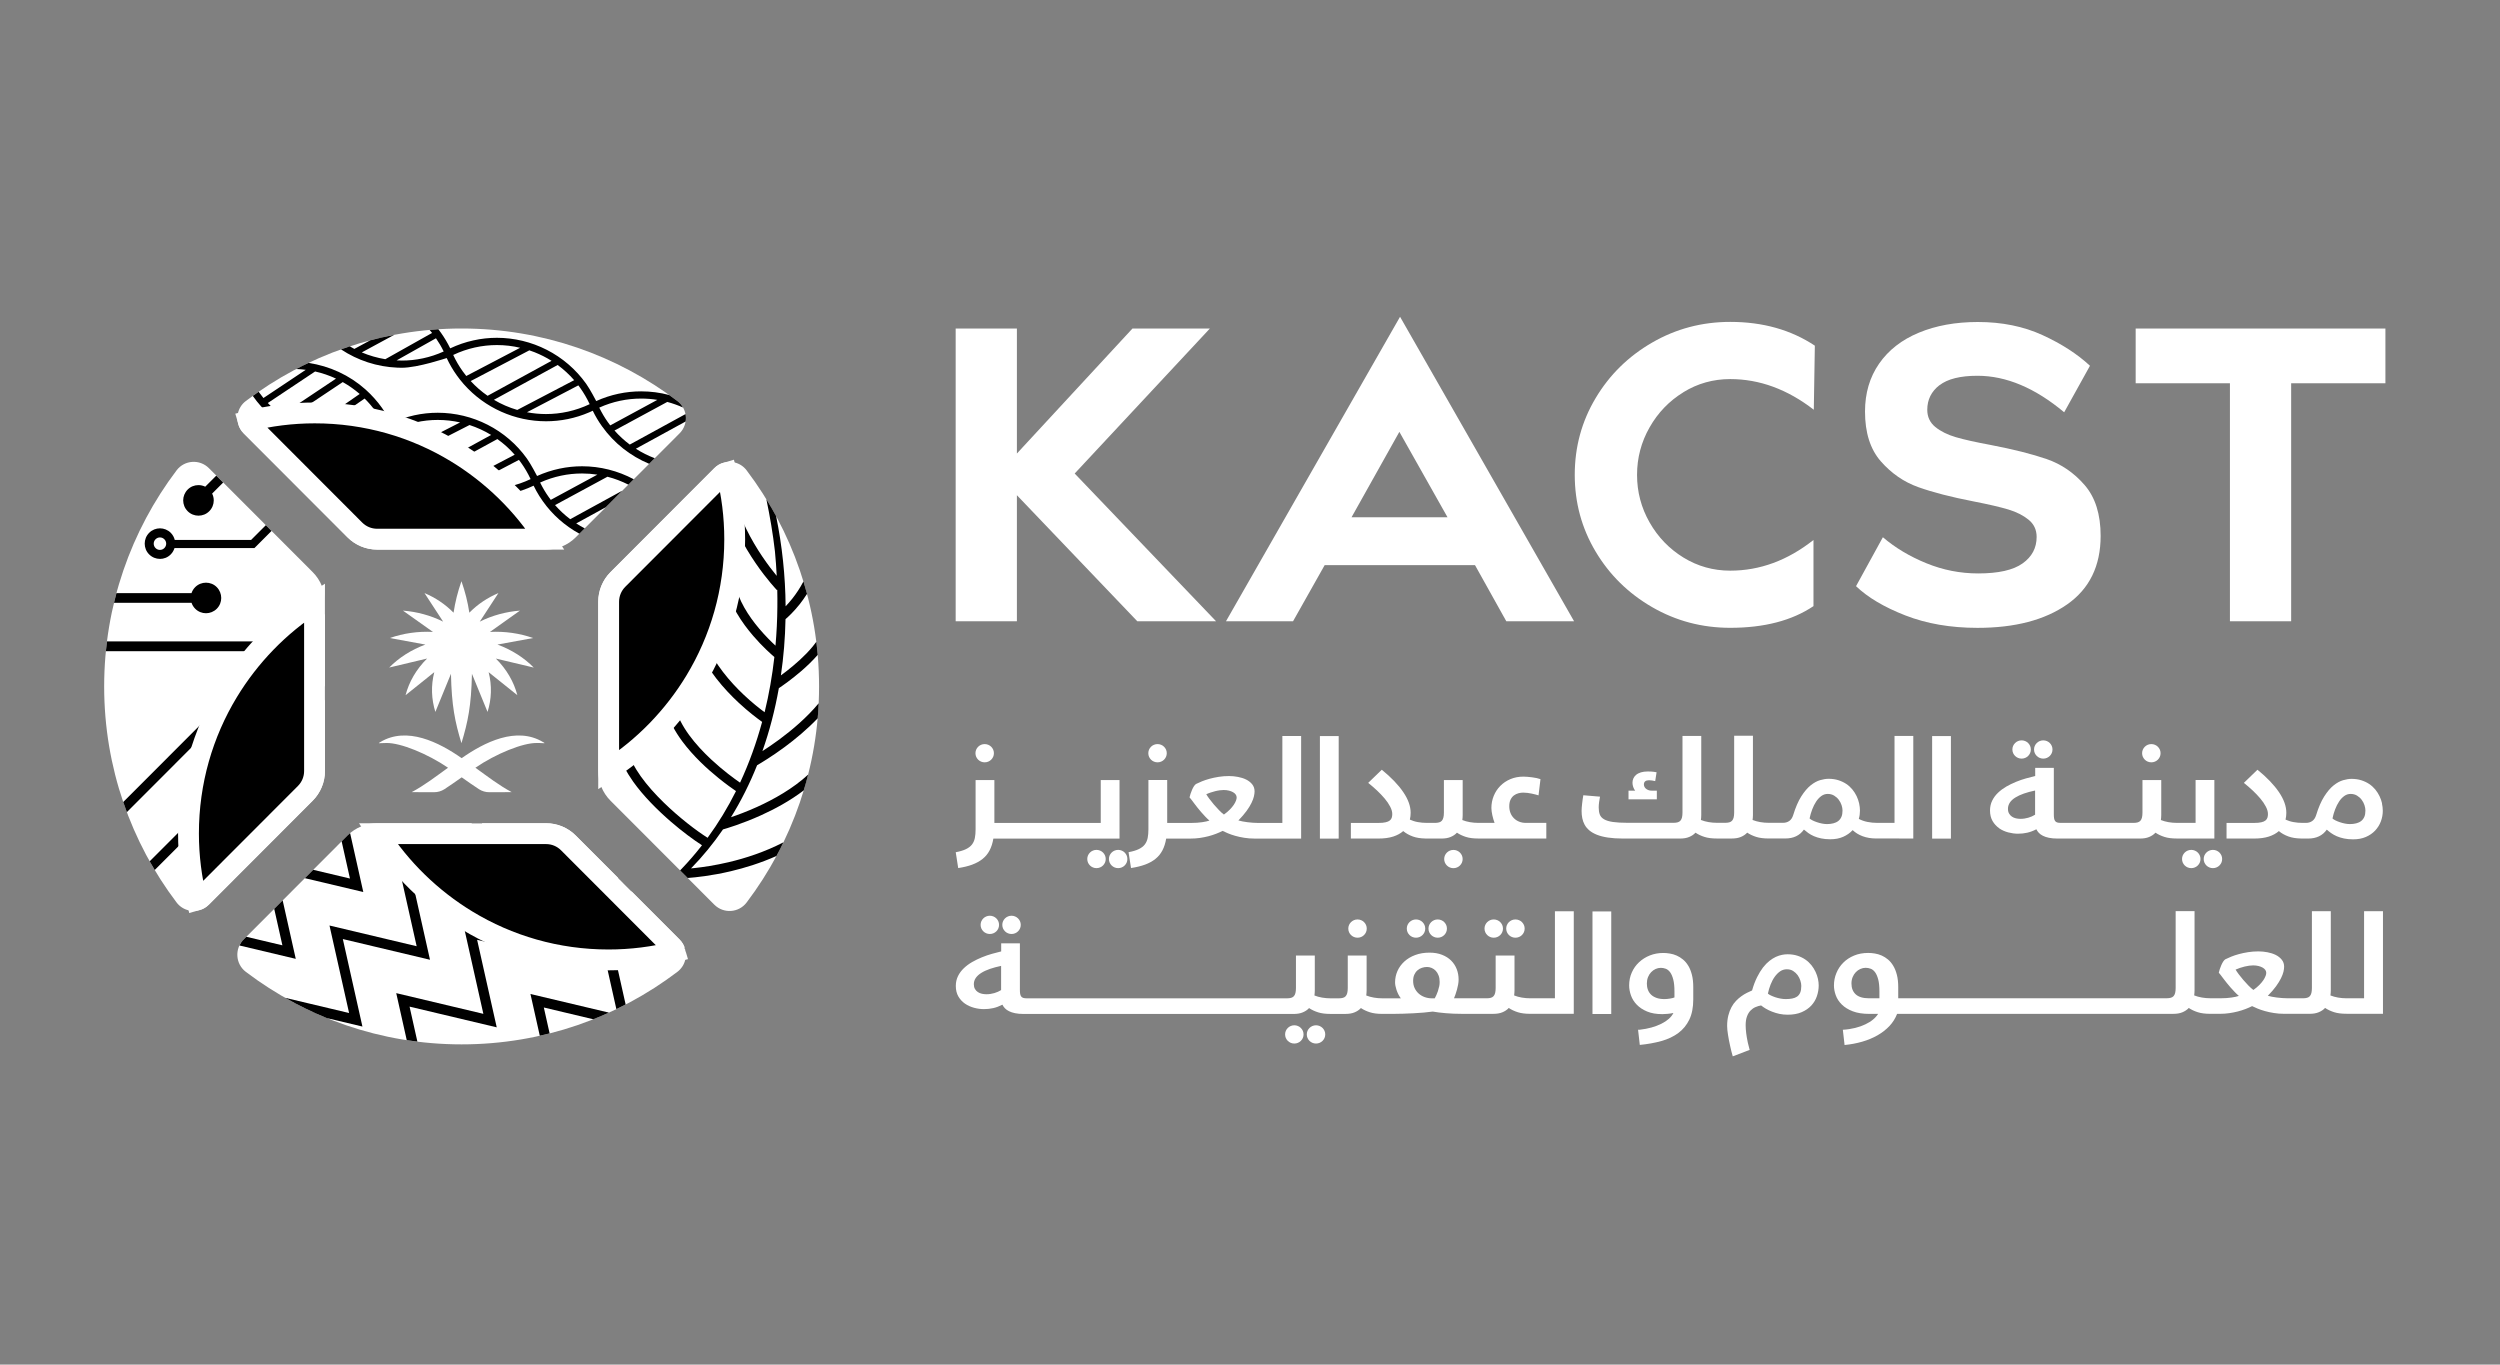 <?xml version="1.0"?>
<svg xmlns="http://www.w3.org/2000/svg" width="240" height="131" viewBox="0 0 240 131" fill="none">
  <rect x="0" y="0" width="240" height="131" fill="#808080" stroke="none"/>
  <g clip-path="url(#clip0_1_123)">
    <path d="M97.622 43.539L108.719 31.536H116.15L103.17 45.458L116.745 59.643H109.183L97.622 47.54V59.643H91.744V31.536H97.622V43.539Z" fill="white"/>
    <path d="M124.134 59.643H117.693L134.405 30.41L151.113 59.643H144.606L141.6 54.253H127.168L124.131 59.643H124.134ZM129.749 49.656H138.961L134.339 41.457L129.749 49.656Z" fill="white"/>
    <path d="M161.612 37.653C160.246 38.492 159.163 39.614 158.361 41.027C157.558 42.437 157.157 43.958 157.157 45.59C157.157 47.221 157.558 48.742 158.361 50.152C159.163 51.562 160.249 52.687 161.612 53.526C162.979 54.364 164.473 54.783 166.103 54.783C168.943 54.783 171.606 53.803 174.094 51.839V58.188C172.025 59.578 169.361 60.27 166.103 60.27C163.394 60.27 160.896 59.609 158.606 58.285C156.316 56.962 154.507 55.182 153.175 52.944C151.843 50.706 151.176 48.253 151.176 45.586C151.176 42.919 151.84 40.466 153.175 38.228C154.507 35.99 156.316 34.21 158.606 32.887C160.896 31.563 163.394 30.902 166.103 30.902C169.23 30.902 171.935 31.664 174.225 33.185L174.125 39.337C171.593 37.376 168.919 36.392 166.099 36.392C164.47 36.392 162.972 36.812 161.609 37.65L161.612 37.653Z" fill="white"/>
    <path d="M186.191 36.974C185.409 37.581 185.018 38.367 185.018 39.34C185.018 40.023 185.278 40.574 185.793 40.993C186.312 41.412 186.966 41.737 187.758 41.969C188.55 42.202 189.664 42.448 191.093 42.714C193.272 43.133 195.068 43.584 196.476 44.069C197.884 44.554 199.101 45.385 200.125 46.566C201.149 47.748 201.661 49.372 201.661 51.444C201.661 54.333 200.589 56.526 198.441 58.026C196.292 59.526 193.428 60.274 189.837 60.274C187.26 60.274 184.956 59.875 182.918 59.082C180.881 58.289 179.303 57.35 178.179 56.273L180.756 51.575C181.946 52.59 183.337 53.422 184.935 54.073C186.53 54.724 188.187 55.05 189.906 55.05C191.844 55.05 193.265 54.731 194.165 54.09C195.068 53.45 195.517 52.601 195.517 51.544C195.517 50.862 195.258 50.311 194.742 49.892C194.224 49.473 193.58 49.147 192.812 48.915C192.041 48.683 190.93 48.423 189.477 48.139C187.319 47.72 185.548 47.263 184.16 46.767C182.773 46.272 181.573 45.444 180.559 44.287C179.546 43.13 179.041 41.536 179.041 39.51C179.041 37.747 179.49 36.216 180.393 34.913C181.296 33.611 182.566 32.62 184.209 31.938C185.852 31.255 187.737 30.912 189.872 30.912C192.183 30.912 194.251 31.331 196.081 32.17C197.908 33.008 199.426 33.988 200.637 35.114L198.16 39.579C195.365 37.241 192.591 36.074 189.837 36.074C188.187 36.074 186.969 36.379 186.188 36.985L186.191 36.974Z" fill="white"/>
    <path d="M219.951 59.643H214.073V36.791H205.024V31.536H229V36.791H219.951V59.643Z" fill="white"/>
    <path d="M93.336 83.002C93.723 82.86 94.055 82.676 94.332 82.454C94.609 82.229 94.834 81.959 95 81.64C95.169 81.322 95.29 80.941 95.363 80.504H107.474V74.885H105.672V79.004H95.46V74.885H93.657V79.614C93.657 79.933 93.633 80.213 93.585 80.452C93.536 80.691 93.443 80.899 93.308 81.076C93.173 81.252 92.979 81.398 92.73 81.519C92.481 81.64 92.156 81.737 91.751 81.814L91.987 83.334C92.499 83.258 92.948 83.147 93.336 83.005V83.002Z" fill="white"/>
    <path d="M93.903 72.928C93.983 73.008 94.076 73.07 94.183 73.115C94.29 73.16 94.404 73.184 94.529 73.184C94.654 73.184 94.771 73.16 94.875 73.115C94.982 73.07 95.076 73.008 95.155 72.928C95.235 72.848 95.3 72.755 95.346 72.651C95.391 72.547 95.415 72.433 95.415 72.308C95.415 72.183 95.391 72.069 95.346 71.965C95.3 71.861 95.235 71.768 95.155 71.688C95.076 71.608 94.982 71.546 94.875 71.501C94.768 71.456 94.654 71.432 94.529 71.432C94.404 71.432 94.29 71.456 94.183 71.501C94.076 71.546 93.983 71.608 93.903 71.688C93.823 71.768 93.758 71.861 93.713 71.965C93.668 72.069 93.644 72.183 93.644 72.308C93.644 72.433 93.668 72.547 93.713 72.651C93.758 72.755 93.823 72.848 93.903 72.928Z" fill="white"/>
    <path d="M105.609 81.658C105.502 81.613 105.388 81.588 105.263 81.588C105.139 81.588 105.021 81.613 104.917 81.658C104.81 81.703 104.717 81.765 104.637 81.845C104.558 81.924 104.492 82.018 104.447 82.122C104.402 82.226 104.378 82.34 104.378 82.465C104.378 82.59 104.402 82.704 104.447 82.808C104.492 82.912 104.558 83.005 104.637 83.085C104.717 83.165 104.81 83.227 104.917 83.272C105.025 83.317 105.139 83.341 105.263 83.341C105.388 83.341 105.502 83.317 105.609 83.272C105.717 83.227 105.81 83.165 105.89 83.085C105.969 83.005 106.035 82.912 106.08 82.808C106.125 82.704 106.149 82.59 106.149 82.465C106.149 82.34 106.125 82.226 106.08 82.122C106.035 82.018 105.969 81.924 105.89 81.845C105.81 81.765 105.717 81.703 105.609 81.658Z" fill="white"/>
    <path d="M106.997 81.658C106.889 81.703 106.796 81.765 106.716 81.845C106.637 81.924 106.571 82.018 106.526 82.122C106.481 82.226 106.457 82.34 106.457 82.465C106.457 82.59 106.481 82.704 106.526 82.808C106.571 82.912 106.637 83.005 106.716 83.085C106.796 83.165 106.889 83.227 106.997 83.272C107.104 83.317 107.218 83.341 107.342 83.341C107.467 83.341 107.581 83.317 107.688 83.272C107.796 83.227 107.889 83.165 107.969 83.085C108.048 83.005 108.114 82.912 108.159 82.808C108.204 82.704 108.228 82.59 108.228 82.465C108.228 82.34 108.204 82.226 108.159 82.122C108.114 82.018 108.048 81.924 107.969 81.845C107.889 81.765 107.796 81.703 107.688 81.658C107.581 81.613 107.467 81.588 107.342 81.588C107.218 81.588 107.1 81.613 106.997 81.658Z" fill="white"/>
    <path d="M109.927 83.002C110.314 82.86 110.646 82.676 110.923 82.454C111.2 82.229 111.424 81.959 111.591 81.64C111.76 81.322 111.881 80.941 111.954 80.504H114.299C114.604 80.504 114.901 80.483 115.188 80.442C115.475 80.4 115.749 80.345 116.008 80.279C116.268 80.21 116.51 80.133 116.741 80.043C116.97 79.953 117.181 79.863 117.368 79.766C117.506 79.835 117.679 79.912 117.883 79.998C118.087 80.085 118.322 80.165 118.589 80.241C118.852 80.317 119.139 80.379 119.454 80.428C119.765 80.48 120.094 80.504 120.443 80.504H124.909V70.659H123.107V79.004H120.81C120.633 79.004 120.453 78.997 120.273 78.983C120.09 78.969 119.914 78.952 119.748 78.931C119.578 78.911 119.419 78.886 119.274 78.855C119.128 78.824 118.997 78.793 118.886 78.762C119.204 78.436 119.464 78.135 119.668 77.854C119.872 77.573 120.028 77.314 120.142 77.082C120.256 76.846 120.336 76.635 120.377 76.451C120.419 76.267 120.439 76.105 120.439 75.97C120.439 75.71 120.363 75.485 120.215 75.298C120.066 75.111 119.872 74.958 119.637 74.84C119.402 74.722 119.139 74.639 118.848 74.584C118.558 74.528 118.274 74.501 117.99 74.501C117.644 74.501 117.312 74.525 116.994 74.577C116.676 74.626 116.385 74.691 116.112 74.764C115.842 74.84 115.596 74.92 115.378 75.01C115.161 75.1 114.977 75.183 114.825 75.259C114.756 75.301 114.687 75.374 114.621 75.474C114.555 75.575 114.493 75.692 114.438 75.821C114.382 75.949 114.334 76.077 114.289 76.209C114.244 76.34 114.213 76.451 114.195 76.548C114.233 76.59 114.289 76.659 114.368 76.759C114.448 76.86 114.548 76.995 114.673 77.165C114.752 77.269 114.846 77.39 114.953 77.528C115.06 77.667 115.178 77.809 115.306 77.954C115.434 78.1 115.565 78.246 115.7 78.388C115.835 78.533 115.973 78.661 116.105 78.775C115.942 78.834 115.711 78.886 115.406 78.931C115.102 78.976 114.766 79.001 114.389 79.001H112.051V74.882H110.248V79.61C110.248 79.929 110.224 80.21 110.176 80.449C110.127 80.688 110.034 80.895 109.899 81.072C109.764 81.249 109.57 81.394 109.321 81.516C109.072 81.637 108.747 81.734 108.342 81.81L108.577 83.331C109.089 83.255 109.539 83.144 109.927 83.002ZM116.098 76.69C115.97 76.513 115.87 76.368 115.801 76.247C115.929 76.188 116.067 76.132 116.216 76.084C116.364 76.032 116.513 75.99 116.662 75.952C116.811 75.914 116.959 75.89 117.098 75.869C117.24 75.852 117.364 75.841 117.475 75.841C117.658 75.841 117.828 75.862 117.98 75.9C118.132 75.938 118.264 75.99 118.374 76.053C118.485 76.115 118.571 76.191 118.63 76.278C118.689 76.365 118.72 76.458 118.72 76.558C118.72 76.642 118.699 76.742 118.654 76.863C118.609 76.985 118.54 77.116 118.443 77.262C118.347 77.407 118.219 77.556 118.066 77.716C117.914 77.875 117.72 78.034 117.496 78.197C117.343 78.083 117.181 77.941 117.015 77.764C116.845 77.591 116.683 77.411 116.527 77.227C116.371 77.043 116.226 76.863 116.098 76.687V76.69Z" fill="white"/>
    <path d="M110.497 72.928C110.577 73.008 110.67 73.07 110.778 73.115C110.885 73.16 110.999 73.184 111.123 73.184C111.248 73.184 111.366 73.16 111.469 73.115C111.577 73.07 111.67 73.008 111.75 72.928C111.829 72.848 111.895 72.755 111.94 72.651C111.985 72.547 112.009 72.433 112.009 72.308C112.009 72.183 111.985 72.069 111.94 71.965C111.895 71.861 111.829 71.768 111.75 71.688C111.67 71.608 111.577 71.546 111.469 71.501C111.362 71.456 111.248 71.432 111.123 71.432C110.999 71.432 110.885 71.456 110.778 71.501C110.67 71.546 110.577 71.608 110.497 71.688C110.418 71.768 110.352 71.861 110.307 71.965C110.262 72.069 110.238 72.183 110.238 72.308C110.238 72.433 110.262 72.547 110.307 72.651C110.352 72.755 110.418 72.848 110.497 72.928Z" fill="white"/>
    <path d="M128.514 70.663H126.711V80.507H128.514V70.663Z" fill="white"/>
    <path d="M133.748 80.31C134.138 80.182 134.46 80.005 134.709 79.784C134.962 79.998 135.27 80.171 135.633 80.303C135.962 80.424 136.363 80.487 136.826 80.497C136.826 80.497 136.83 80.497 136.833 80.497C136.875 80.497 136.916 80.501 136.958 80.501H138.38C138.726 80.501 139.02 80.452 139.262 80.348C139.504 80.248 139.705 80.113 139.867 79.936C140.116 80.106 140.403 80.241 140.728 80.345C141.054 80.449 141.448 80.497 141.912 80.497H148.446V78.997H146.478C146.243 78.997 146.028 78.956 145.831 78.876C145.637 78.796 145.468 78.685 145.329 78.543C145.188 78.401 145.08 78.235 145.004 78.041C144.928 77.847 144.89 77.632 144.89 77.4C144.89 77.144 144.932 76.933 145.015 76.763C145.098 76.593 145.205 76.462 145.336 76.361C145.468 76.264 145.613 76.195 145.769 76.153C145.924 76.112 146.08 76.091 146.225 76.091C146.36 76.091 146.499 76.101 146.64 76.118C146.782 76.136 146.921 76.16 147.052 76.188C147.184 76.216 147.305 76.243 147.419 76.274C147.533 76.306 147.626 76.33 147.699 76.354L147.886 74.799C147.792 74.764 147.675 74.729 147.533 74.698C147.391 74.671 147.239 74.643 147.083 74.622C146.928 74.601 146.772 74.584 146.627 74.574C146.478 74.563 146.35 74.556 146.246 74.556C145.793 74.556 145.378 74.636 145.001 74.795C144.624 74.955 144.298 75.173 144.029 75.447C143.759 75.72 143.548 76.039 143.399 76.406C143.25 76.773 143.174 77.158 143.174 77.563C143.174 77.663 143.181 77.774 143.198 77.892C143.216 78.01 143.236 78.135 143.264 78.263C143.292 78.391 143.323 78.516 143.361 78.644C143.399 78.769 143.437 78.886 143.479 78.997H141.932C141.649 78.997 141.379 78.973 141.116 78.928C140.853 78.883 140.611 78.814 140.383 78.724C140.393 78.647 140.4 78.568 140.407 78.488C140.414 78.408 140.417 78.329 140.417 78.246V74.889H138.615V78.007C138.615 78.197 138.598 78.36 138.566 78.484C138.535 78.613 138.483 78.713 138.418 78.789C138.352 78.866 138.262 78.918 138.155 78.949C138.047 78.98 137.916 78.997 137.764 78.997H136.979C136.678 78.997 136.39 78.973 136.114 78.921C135.837 78.873 135.584 78.789 135.346 78.682C135.398 78.467 135.422 78.249 135.422 78.024C135.422 77.397 135.187 76.739 134.713 76.042C134.242 75.346 133.554 74.629 132.651 73.895L131.347 75.156C131.627 75.381 131.907 75.62 132.184 75.879C132.461 76.139 132.706 76.399 132.928 76.659C133.149 76.919 133.325 77.182 133.457 77.438C133.592 77.695 133.658 77.93 133.658 78.152C133.658 78.277 133.64 78.391 133.609 78.495C133.578 78.599 133.516 78.689 133.422 78.765C133.329 78.841 133.197 78.9 133.025 78.938C132.852 78.98 132.627 79.001 132.347 79.001H129.683V80.501H132.312C132.876 80.501 133.353 80.438 133.744 80.31H133.748Z" fill="white"/>
    <path d="M139.528 83.345C139.653 83.345 139.77 83.32 139.874 83.275C139.981 83.23 140.075 83.168 140.154 83.088C140.234 83.009 140.3 82.915 140.344 82.811C140.389 82.707 140.414 82.593 140.414 82.468C140.414 82.344 140.389 82.229 140.344 82.125C140.3 82.021 140.234 81.928 140.154 81.848C140.075 81.769 139.981 81.706 139.874 81.661C139.767 81.616 139.653 81.592 139.528 81.592C139.404 81.592 139.289 81.616 139.182 81.661C139.075 81.706 138.982 81.769 138.902 81.848C138.822 81.928 138.757 82.021 138.712 82.125C138.667 82.229 138.642 82.344 138.642 82.468C138.642 82.593 138.667 82.707 138.712 82.811C138.757 82.915 138.822 83.009 138.902 83.088C138.982 83.168 139.075 83.23 139.182 83.275C139.289 83.32 139.404 83.345 139.528 83.345Z" fill="white"/>
    <path d="M159.053 75.904H158.582C158.447 75.904 158.333 75.886 158.24 75.848C158.146 75.81 158.067 75.765 158.001 75.706C157.935 75.651 157.89 75.585 157.859 75.516C157.828 75.447 157.814 75.377 157.814 75.315C157.814 75.173 157.856 75.069 157.942 75.003C158.029 74.937 158.15 74.903 158.312 74.903C158.392 74.903 158.485 74.91 158.596 74.927C158.707 74.944 158.807 74.962 158.9 74.986L159.032 74.137C158.831 74.102 158.669 74.078 158.537 74.071C158.406 74.064 158.292 74.061 158.195 74.061C157.935 74.061 157.714 74.089 157.527 74.147C157.344 74.206 157.188 74.283 157.07 74.383C156.949 74.484 156.863 74.598 156.804 74.729C156.745 74.861 156.718 74.996 156.718 75.145C156.718 75.277 156.742 75.412 156.79 75.554C156.839 75.692 156.901 75.81 156.98 75.907H156.337V76.735H159.056V75.907L159.053 75.904Z" fill="white"/>
    <path d="M177.861 79.7C177.989 79.818 178.134 79.926 178.286 80.023C178.442 80.12 178.615 80.203 178.805 80.275C178.996 80.348 179.21 80.404 179.438 80.442C179.629 80.473 179.84 80.49 180.065 80.494C180.085 80.494 183.676 80.497 183.676 80.497V70.652H181.874V78.997H180.224C179.892 78.997 179.573 78.966 179.269 78.904C178.964 78.841 178.691 78.744 178.446 78.613C178.484 78.484 178.511 78.356 178.529 78.221C178.546 78.09 178.556 77.958 178.556 77.823C178.556 77.598 178.529 77.366 178.477 77.127C178.425 76.888 178.342 76.656 178.235 76.427C178.127 76.202 177.989 75.987 177.826 75.786C177.66 75.585 177.467 75.408 177.245 75.259C177.02 75.111 176.768 74.989 176.484 74.899C176.2 74.809 175.889 74.764 175.547 74.764C175.305 74.764 175.038 74.806 174.737 74.892C174.436 74.979 174.135 75.145 173.824 75.391C173.513 75.641 173.215 75.994 172.921 76.455C172.63 76.912 172.371 77.515 172.143 78.259C172.063 78.512 171.939 78.696 171.769 78.814C171.6 78.931 171.399 78.99 171.174 78.99H169.797C169.514 78.99 169.244 78.966 168.981 78.921C168.718 78.876 168.476 78.807 168.247 78.717C168.258 78.64 168.265 78.561 168.272 78.481C168.279 78.401 168.282 78.322 168.282 78.239V70.628H166.48V77.999C166.48 78.19 166.462 78.353 166.431 78.478C166.4 78.606 166.348 78.706 166.283 78.782C166.217 78.859 166.127 78.911 166.02 78.942C165.912 78.973 165.781 78.99 165.629 78.99H164.837C164.553 78.99 164.283 78.966 164.02 78.921C163.757 78.876 163.515 78.807 163.287 78.717C163.297 78.64 163.304 78.561 163.311 78.481C163.318 78.401 163.321 78.322 163.321 78.239V70.649H161.519V77.999C161.519 78.19 161.502 78.353 161.471 78.478C161.439 78.606 161.388 78.706 161.322 78.782C161.256 78.859 161.166 78.911 161.059 78.942C160.952 78.973 160.82 78.99 160.668 78.99H156.264C155.683 78.99 155.209 78.963 154.846 78.911C154.483 78.859 154.199 78.772 153.995 78.654C153.791 78.537 153.653 78.384 153.583 78.201C153.511 78.017 153.476 77.788 153.476 77.518C153.476 77.345 153.49 77.172 153.514 76.998C153.538 76.825 153.57 76.652 153.601 76.479L151.999 76.344C151.975 76.462 151.954 76.59 151.937 76.728C151.919 76.863 151.902 77.002 151.885 77.137C151.868 77.272 151.857 77.4 151.847 77.525C151.836 77.65 151.833 77.757 151.833 77.847C151.833 78.09 151.854 78.322 151.899 78.547C151.944 78.772 152.02 78.98 152.127 79.177C152.234 79.375 152.386 79.552 152.573 79.714C152.763 79.877 153.006 80.016 153.296 80.133C153.59 80.251 153.94 80.341 154.351 80.404C154.76 80.466 155.24 80.501 155.79 80.501H161.28C161.626 80.501 161.92 80.452 162.162 80.348C162.405 80.248 162.609 80.113 162.768 79.936C163.017 80.106 163.304 80.241 163.633 80.345C163.961 80.449 164.352 80.497 164.816 80.497H166.245C166.59 80.497 166.884 80.449 167.127 80.345C167.369 80.244 167.569 80.109 167.732 79.933C167.981 80.102 168.268 80.237 168.593 80.341C168.919 80.445 169.313 80.494 169.776 80.494H171.389C172.174 80.494 172.772 80.21 173.177 79.638C173.302 79.749 173.443 79.86 173.596 79.971C173.751 80.082 173.931 80.182 174.135 80.272C174.339 80.362 174.571 80.431 174.831 80.487C175.087 80.542 175.381 80.57 175.709 80.57C176.18 80.57 176.595 80.49 176.951 80.331C177.307 80.171 177.608 79.96 177.854 79.694L177.861 79.7ZM176.778 78.412C176.709 78.575 176.609 78.71 176.477 78.814C176.346 78.918 176.187 78.99 176.003 79.039C175.82 79.087 175.612 79.112 175.388 79.112C175.235 79.112 175.073 79.094 174.907 79.06C174.737 79.025 174.575 78.983 174.419 78.928C174.263 78.876 174.121 78.817 173.997 78.755C173.872 78.692 173.779 78.63 173.72 78.571C173.779 78.273 173.865 77.986 173.973 77.702C174.08 77.418 174.208 77.168 174.353 76.947C174.498 76.725 174.665 76.552 174.851 76.416C175.038 76.281 175.242 76.216 175.464 76.216C175.685 76.216 175.9 76.271 176.076 76.378C176.252 76.486 176.405 76.621 176.522 76.78C176.64 76.939 176.733 77.113 176.792 77.296C176.851 77.48 176.882 77.653 176.882 77.812C176.882 78.052 176.847 78.252 176.778 78.415V78.412Z" fill="white"/>
    <path d="M187.288 70.663H185.485V80.507H187.288V70.663Z" fill="white"/>
    <path d="M191.913 79.513C192.172 79.69 192.459 79.822 192.781 79.908C193.099 79.991 193.414 80.036 193.725 80.036C194.037 80.036 194.331 80.005 194.614 79.939C194.898 79.877 195.189 79.766 195.49 79.61C195.549 79.735 195.632 79.849 195.732 79.957C195.832 80.064 195.964 80.158 196.123 80.237C196.282 80.317 196.476 80.383 196.7 80.428C196.925 80.476 197.199 80.501 197.513 80.501H205.439C205.785 80.501 206.079 80.452 206.321 80.348C206.563 80.248 206.764 80.113 206.926 79.936C207.175 80.106 207.462 80.241 207.788 80.345C208.113 80.449 208.507 80.497 208.971 80.497H212.579V74.878H210.777V78.997H208.995C208.711 78.997 208.441 78.973 208.179 78.928C207.916 78.883 207.673 78.814 207.445 78.724C207.456 78.647 207.462 78.568 207.469 78.488C207.476 78.408 207.48 78.329 207.48 78.246V74.889H205.677V78.007C205.677 78.197 205.66 78.36 205.629 78.484C205.598 78.613 205.546 78.713 205.48 78.789C205.415 78.866 205.325 78.918 205.217 78.949C205.11 78.98 204.979 78.997 204.826 78.997H197.832C197.69 78.997 197.572 78.983 197.489 78.956C197.403 78.928 197.337 78.883 197.289 78.814C197.24 78.748 197.209 78.661 197.192 78.554C197.174 78.446 197.167 78.311 197.167 78.145V73.718H195.379V74.494C195.109 74.556 194.819 74.636 194.497 74.726C194.175 74.816 193.857 74.927 193.535 75.058C193.213 75.19 192.906 75.339 192.605 75.512C192.307 75.686 192.041 75.883 191.806 76.108C191.57 76.333 191.387 76.583 191.249 76.867C191.11 77.147 191.041 77.463 191.041 77.809C191.041 78.201 191.124 78.54 191.287 78.82C191.449 79.101 191.664 79.33 191.92 79.51L191.913 79.513ZM192.944 77.05C193.065 76.87 193.241 76.707 193.469 76.565C193.698 76.42 193.971 76.295 194.293 76.181C194.611 76.07 194.971 75.973 195.369 75.89V78.211C195.185 78.329 194.967 78.426 194.725 78.498C194.48 78.571 194.227 78.609 193.961 78.609C193.819 78.609 193.674 78.592 193.532 78.561C193.39 78.529 193.258 78.474 193.148 78.398C193.034 78.322 192.944 78.225 192.871 78.1C192.798 77.975 192.764 77.826 192.764 77.646C192.764 77.428 192.826 77.227 192.947 77.047L192.944 77.05Z" fill="white"/>
    <path d="M193.449 72.571C193.528 72.651 193.622 72.713 193.729 72.758C193.836 72.803 193.95 72.828 194.075 72.828C194.199 72.828 194.314 72.803 194.421 72.758C194.528 72.713 194.621 72.651 194.701 72.571C194.781 72.492 194.846 72.398 194.891 72.294C194.936 72.19 194.96 72.076 194.96 71.951C194.96 71.826 194.936 71.716 194.891 71.608C194.846 71.504 194.781 71.411 194.701 71.331C194.621 71.251 194.528 71.189 194.421 71.144C194.314 71.099 194.199 71.075 194.075 71.075C193.95 71.075 193.833 71.099 193.729 71.144C193.622 71.189 193.528 71.251 193.449 71.331C193.369 71.411 193.303 71.504 193.258 71.608C193.213 71.712 193.189 71.826 193.189 71.951C193.189 72.076 193.213 72.19 193.258 72.294C193.303 72.398 193.369 72.492 193.449 72.571Z" fill="white"/>
    <path d="M195.528 72.571C195.607 72.651 195.701 72.713 195.808 72.758C195.915 72.803 196.029 72.828 196.154 72.828C196.278 72.828 196.393 72.803 196.5 72.758C196.607 72.713 196.7 72.651 196.78 72.571C196.86 72.492 196.925 72.398 196.97 72.294C197.015 72.19 197.039 72.076 197.039 71.951C197.039 71.826 197.015 71.716 196.97 71.608C196.925 71.504 196.86 71.411 196.78 71.331C196.7 71.251 196.607 71.189 196.5 71.144C196.393 71.099 196.278 71.075 196.154 71.075C196.029 71.075 195.912 71.099 195.808 71.144C195.701 71.189 195.607 71.251 195.528 71.331C195.448 71.411 195.382 71.504 195.338 71.608C195.293 71.712 195.268 71.826 195.268 71.951C195.268 72.076 195.293 72.19 195.338 72.294C195.382 72.398 195.448 72.492 195.528 72.571Z" fill="white"/>
    <path d="M205.902 72.928C205.982 73.008 206.075 73.07 206.182 73.115C206.29 73.16 206.404 73.184 206.528 73.184C206.653 73.184 206.767 73.16 206.874 73.115C206.982 73.07 207.075 73.008 207.155 72.928C207.234 72.848 207.3 72.755 207.345 72.651C207.39 72.547 207.414 72.433 207.414 72.308C207.414 72.183 207.39 72.069 207.345 71.965C207.3 71.861 207.234 71.768 207.155 71.688C207.075 71.608 206.982 71.546 206.874 71.501C206.767 71.456 206.653 71.432 206.528 71.432C206.404 71.432 206.286 71.456 206.182 71.501C206.079 71.546 205.982 71.608 205.902 71.688C205.823 71.768 205.757 71.861 205.712 71.965C205.667 72.069 205.643 72.183 205.643 72.308C205.643 72.433 205.667 72.547 205.712 72.651C205.757 72.755 205.823 72.848 205.902 72.928Z" fill="white"/>
    <path d="M212.095 81.658C211.987 81.703 211.894 81.765 211.814 81.845C211.735 81.924 211.669 82.018 211.624 82.122C211.579 82.226 211.555 82.34 211.555 82.465C211.555 82.59 211.579 82.704 211.624 82.808C211.669 82.912 211.735 83.005 211.814 83.085C211.894 83.165 211.987 83.227 212.095 83.272C212.202 83.317 212.316 83.341 212.44 83.341C212.565 83.341 212.679 83.317 212.786 83.272C212.894 83.227 212.987 83.165 213.067 83.085C213.146 83.005 213.212 82.912 213.257 82.808C213.302 82.704 213.326 82.59 213.326 82.465C213.326 82.34 213.302 82.226 213.257 82.122C213.212 82.018 213.146 81.924 213.067 81.845C212.987 81.765 212.894 81.703 212.786 81.658C212.679 81.613 212.565 81.588 212.44 81.588C212.316 81.588 212.198 81.613 212.095 81.658Z" fill="white"/>
    <path d="M210.707 81.658C210.6 81.613 210.486 81.588 210.361 81.588C210.237 81.588 210.119 81.613 210.015 81.658C209.908 81.703 209.815 81.765 209.735 81.845C209.656 81.924 209.59 82.018 209.545 82.122C209.5 82.226 209.476 82.34 209.476 82.465C209.476 82.59 209.5 82.704 209.545 82.808C209.59 82.912 209.656 83.005 209.735 83.085C209.815 83.165 209.908 83.227 210.015 83.272C210.123 83.317 210.237 83.341 210.361 83.341C210.486 83.341 210.6 83.317 210.707 83.272C210.815 83.227 210.908 83.165 210.988 83.085C211.067 83.005 211.133 82.912 211.178 82.808C211.223 82.704 211.247 82.59 211.247 82.465C211.247 82.34 211.223 82.226 211.178 82.122C211.133 82.018 211.067 81.924 210.988 81.845C210.908 81.765 210.815 81.703 210.707 81.658Z" fill="white"/>
    <path d="M228.679 77.133C228.627 76.894 228.544 76.662 228.436 76.434C228.329 76.209 228.191 75.994 228.028 75.793C227.862 75.592 227.668 75.415 227.447 75.266C227.222 75.117 226.97 74.996 226.686 74.906C226.402 74.816 226.091 74.771 225.748 74.771C225.506 74.771 225.24 74.813 224.939 74.899C224.638 74.986 224.337 75.152 224.026 75.398C223.714 75.647 223.417 76.001 223.123 76.462C222.832 76.919 222.573 77.522 222.345 78.266C222.265 78.519 222.14 78.703 221.971 78.82C221.801 78.938 221.601 78.997 221.376 78.997H221.044C220.743 78.997 220.456 78.973 220.179 78.921C219.902 78.873 219.65 78.789 219.411 78.682C219.463 78.467 219.487 78.249 219.487 78.024C219.487 77.397 219.252 76.739 218.778 76.042C218.307 75.346 217.619 74.629 216.716 73.895L215.412 75.156C215.692 75.381 215.972 75.62 216.249 75.879C216.526 76.139 216.772 76.399 216.993 76.659C217.214 76.919 217.391 77.182 217.522 77.438C217.657 77.695 217.723 77.93 217.723 78.152C217.723 78.277 217.706 78.391 217.674 78.495C217.643 78.599 217.581 78.689 217.488 78.765C217.394 78.841 217.263 78.9 217.09 78.938C216.917 78.98 216.692 79.001 216.412 79.001H213.748V80.501H216.377C216.941 80.501 217.418 80.438 217.809 80.31C218.2 80.182 218.522 80.005 218.771 79.784C219.024 79.998 219.331 80.171 219.695 80.303C220.023 80.424 220.425 80.487 220.888 80.497C220.888 80.497 220.888 80.497 220.892 80.497C220.933 80.497 220.975 80.501 221.016 80.501H221.583C222.369 80.501 222.967 80.217 223.372 79.645C223.496 79.756 223.638 79.867 223.791 79.978C223.946 80.088 224.126 80.189 224.33 80.279C224.534 80.369 224.766 80.438 225.026 80.494C225.281 80.549 225.576 80.577 225.904 80.577C226.361 80.577 226.769 80.501 227.122 80.348C227.475 80.196 227.772 79.991 228.014 79.735C228.253 79.479 228.436 79.188 228.561 78.859C228.685 78.529 228.748 78.187 228.748 77.83C228.748 77.605 228.72 77.373 228.668 77.133H228.679ZM226.977 78.412C226.907 78.575 226.807 78.71 226.676 78.814C226.544 78.918 226.385 78.99 226.202 79.039C226.018 79.087 225.811 79.112 225.586 79.112C225.434 79.112 225.271 79.094 225.105 79.06C224.936 79.025 224.773 78.983 224.617 78.928C224.462 78.876 224.32 78.817 224.195 78.755C224.071 78.692 223.977 78.63 223.919 78.571C223.977 78.273 224.064 77.986 224.171 77.702C224.278 77.418 224.406 77.168 224.552 76.947C224.697 76.725 224.863 76.552 225.05 76.416C225.237 76.281 225.441 76.216 225.662 76.216C225.883 76.216 226.098 76.271 226.274 76.378C226.451 76.486 226.603 76.621 226.721 76.78C226.838 76.939 226.932 77.113 226.99 77.296C227.049 77.48 227.08 77.653 227.08 77.812C227.08 78.052 227.046 78.252 226.977 78.415V78.412Z" fill="white"/>
    <path d="M95.37 87.98C95.263 87.935 95.148 87.91 95.024 87.91C94.899 87.91 94.782 87.935 94.678 87.98C94.571 88.025 94.477 88.087 94.398 88.167C94.318 88.246 94.252 88.34 94.207 88.444C94.162 88.548 94.138 88.662 94.138 88.787C94.138 88.911 94.162 89.026 94.207 89.13C94.252 89.234 94.318 89.327 94.398 89.407C94.477 89.487 94.571 89.549 94.678 89.594C94.785 89.639 94.899 89.663 95.024 89.663C95.148 89.663 95.263 89.639 95.37 89.594C95.477 89.549 95.57 89.487 95.65 89.407C95.73 89.327 95.795 89.234 95.84 89.13C95.885 89.026 95.909 88.911 95.909 88.787C95.909 88.662 95.885 88.551 95.84 88.444C95.795 88.34 95.73 88.246 95.65 88.167C95.57 88.087 95.477 88.025 95.37 87.98Z" fill="white"/>
    <path d="M97.452 87.98C97.345 87.935 97.231 87.91 97.106 87.91C96.982 87.91 96.864 87.935 96.76 87.98C96.653 88.025 96.56 88.087 96.48 88.167C96.401 88.246 96.335 88.34 96.29 88.444C96.245 88.548 96.221 88.662 96.221 88.787C96.221 88.911 96.245 89.026 96.29 89.13C96.335 89.234 96.401 89.327 96.48 89.407C96.56 89.487 96.653 89.549 96.76 89.594C96.868 89.639 96.982 89.663 97.106 89.663C97.231 89.663 97.345 89.639 97.452 89.594C97.559 89.549 97.653 89.487 97.732 89.407C97.812 89.327 97.878 89.234 97.923 89.13C97.968 89.026 97.992 88.911 97.992 88.787C97.992 88.662 97.968 88.551 97.923 88.444C97.878 88.34 97.812 88.246 97.732 88.167C97.653 88.087 97.559 88.025 97.452 87.98Z" fill="white"/>
    <path d="M124.881 98.684C124.802 98.604 124.708 98.542 124.601 98.497C124.494 98.451 124.38 98.427 124.255 98.427C124.131 98.427 124.013 98.451 123.909 98.497C123.802 98.542 123.709 98.604 123.629 98.684C123.549 98.763 123.484 98.857 123.439 98.961C123.394 99.065 123.37 99.179 123.37 99.304C123.37 99.428 123.394 99.543 123.439 99.647C123.484 99.751 123.549 99.844 123.629 99.924C123.709 100.003 123.802 100.066 123.909 100.111C124.016 100.156 124.131 100.18 124.255 100.18C124.38 100.18 124.494 100.156 124.601 100.111C124.708 100.066 124.802 100.003 124.881 99.924C124.961 99.844 125.027 99.751 125.072 99.647C125.116 99.543 125.141 99.428 125.141 99.304C125.141 99.179 125.116 99.065 125.072 98.961C125.027 98.857 124.961 98.763 124.881 98.684Z" fill="white"/>
    <path d="M126.964 98.684C126.884 98.604 126.791 98.542 126.684 98.497C126.576 98.451 126.462 98.427 126.338 98.427C126.213 98.427 126.095 98.451 125.992 98.497C125.884 98.542 125.791 98.604 125.711 98.684C125.632 98.763 125.566 98.857 125.521 98.961C125.476 99.065 125.452 99.179 125.452 99.304C125.452 99.428 125.476 99.543 125.521 99.647C125.566 99.751 125.632 99.844 125.711 99.924C125.791 100.003 125.884 100.066 125.992 100.111C126.099 100.156 126.213 100.18 126.338 100.18C126.462 100.18 126.576 100.156 126.684 100.111C126.791 100.066 126.884 100.003 126.964 99.924C127.043 99.844 127.109 99.751 127.154 99.647C127.199 99.543 127.223 99.428 127.223 99.304C127.223 99.179 127.199 99.065 127.154 98.961C127.109 98.857 127.043 98.763 126.964 98.684Z" fill="white"/>
    <path d="M129.697 89.764C129.776 89.843 129.87 89.906 129.977 89.951C130.084 89.996 130.198 90.02 130.323 90.02C130.447 90.02 130.561 89.996 130.669 89.951C130.776 89.906 130.869 89.843 130.949 89.764C131.028 89.684 131.094 89.59 131.139 89.487C131.184 89.382 131.208 89.268 131.208 89.144C131.208 89.019 131.184 88.904 131.139 88.801C131.094 88.697 131.028 88.603 130.949 88.523C130.869 88.444 130.776 88.381 130.669 88.336C130.561 88.291 130.447 88.267 130.323 88.267C130.198 88.267 130.081 88.291 129.977 88.336C129.873 88.381 129.776 88.444 129.697 88.523C129.617 88.603 129.551 88.697 129.506 88.801C129.461 88.904 129.437 89.019 129.437 89.144C129.437 89.268 129.461 89.382 129.506 89.487C129.551 89.59 129.617 89.684 129.697 89.764Z" fill="white"/>
    <path d="M136.283 88.336C136.176 88.291 136.062 88.267 135.937 88.267C135.813 88.267 135.695 88.291 135.591 88.336C135.484 88.381 135.391 88.444 135.311 88.523C135.232 88.603 135.166 88.697 135.121 88.801C135.076 88.904 135.052 89.019 135.052 89.144C135.052 89.268 135.076 89.382 135.121 89.487C135.166 89.59 135.232 89.684 135.311 89.764C135.391 89.843 135.484 89.906 135.591 89.951C135.699 89.996 135.813 90.02 135.937 90.02C136.062 90.02 136.176 89.996 136.283 89.951C136.39 89.906 136.484 89.843 136.563 89.764C136.643 89.684 136.709 89.59 136.754 89.487C136.799 89.382 136.823 89.268 136.823 89.144C136.823 89.019 136.799 88.904 136.754 88.801C136.709 88.697 136.643 88.603 136.563 88.523C136.484 88.444 136.39 88.381 136.283 88.336Z" fill="white"/>
    <path d="M138.646 88.523C138.566 88.444 138.473 88.381 138.366 88.336C138.259 88.291 138.144 88.267 138.02 88.267C137.895 88.267 137.778 88.291 137.674 88.336C137.567 88.381 137.473 88.444 137.394 88.523C137.314 88.603 137.248 88.697 137.203 88.801C137.158 88.904 137.134 89.019 137.134 89.144C137.134 89.268 137.158 89.382 137.203 89.487C137.248 89.59 137.314 89.684 137.394 89.764C137.473 89.843 137.567 89.906 137.674 89.951C137.781 89.996 137.895 90.02 138.02 90.02C138.144 90.02 138.259 89.996 138.366 89.951C138.473 89.906 138.566 89.843 138.646 89.764C138.726 89.684 138.791 89.59 138.836 89.487C138.881 89.382 138.905 89.268 138.905 89.144C138.905 89.019 138.881 88.904 138.836 88.801C138.791 88.697 138.726 88.603 138.646 88.523Z" fill="white"/>
    <path d="M145.828 88.336C145.72 88.291 145.606 88.267 145.482 88.267C145.357 88.267 145.239 88.291 145.136 88.336C145.032 88.381 144.935 88.444 144.855 88.523C144.776 88.603 144.71 88.697 144.665 88.801C144.62 88.904 144.596 89.019 144.596 89.144C144.596 89.268 144.62 89.382 144.665 89.487C144.71 89.59 144.776 89.684 144.855 89.764C144.935 89.843 145.028 89.906 145.136 89.951C145.243 89.996 145.357 90.02 145.482 90.02C145.606 90.02 145.72 89.996 145.828 89.951C145.935 89.906 146.028 89.843 146.108 89.764C146.187 89.684 146.253 89.59 146.298 89.487C146.343 89.382 146.367 89.268 146.367 89.144C146.367 89.019 146.343 88.904 146.298 88.801C146.253 88.697 146.187 88.603 146.108 88.523C146.028 88.444 145.935 88.381 145.828 88.336Z" fill="white"/>
    <path d="M143.745 88.336C143.638 88.291 143.524 88.267 143.399 88.267C143.275 88.267 143.157 88.291 143.053 88.336C142.949 88.381 142.852 88.444 142.773 88.523C142.693 88.603 142.628 88.697 142.583 88.801C142.538 88.904 142.513 89.019 142.513 89.144C142.513 89.268 142.538 89.382 142.583 89.487C142.628 89.59 142.693 89.684 142.773 89.764C142.852 89.843 142.946 89.906 143.053 89.951C143.16 89.996 143.275 90.02 143.399 90.02C143.524 90.02 143.638 89.996 143.745 89.951C143.852 89.906 143.946 89.843 144.025 89.764C144.105 89.684 144.171 89.59 144.215 89.487C144.26 89.382 144.285 89.268 144.285 89.144C144.285 89.019 144.26 88.904 144.215 88.801C144.171 88.697 144.105 88.603 144.025 88.523C143.946 88.444 143.852 88.381 143.745 88.336Z" fill="white"/>
    <path d="M149.266 95.836H146.91C146.627 95.836 146.354 95.812 146.091 95.767C145.828 95.722 145.582 95.653 145.357 95.562C145.368 95.486 145.375 95.407 145.381 95.327C145.388 95.247 145.392 95.168 145.392 95.084V91.728H143.583V94.845C143.583 95.036 143.565 95.199 143.534 95.323C143.503 95.452 143.451 95.552 143.385 95.628C143.32 95.704 143.23 95.757 143.123 95.788C143.012 95.819 142.884 95.836 142.728 95.836H139.584C139.629 95.725 139.68 95.601 139.729 95.455C139.781 95.31 139.826 95.161 139.871 94.998C139.916 94.838 139.95 94.676 139.981 94.513C140.013 94.35 140.026 94.191 140.026 94.042C140.026 93.688 139.968 93.356 139.847 93.041C139.725 92.725 139.546 92.452 139.31 92.216C139.075 91.981 138.781 91.794 138.432 91.659C138.082 91.52 137.684 91.454 137.235 91.454C136.723 91.454 136.266 91.53 135.858 91.683C135.453 91.835 135.104 92.043 134.817 92.306C134.53 92.57 134.308 92.874 134.156 93.217C134.004 93.564 133.928 93.927 133.928 94.308C133.928 94.406 133.938 94.516 133.962 94.641C133.986 94.766 134.021 94.897 134.066 95.036C134.111 95.171 134.17 95.31 134.239 95.452C134.308 95.59 134.391 95.718 134.481 95.84H132.713C132.43 95.84 132.156 95.815 131.894 95.77C131.631 95.725 131.385 95.656 131.16 95.566C131.171 95.49 131.177 95.41 131.184 95.33C131.191 95.251 131.195 95.171 131.195 95.088V91.731H129.385V94.849C129.385 95.039 129.368 95.202 129.337 95.327C129.306 95.455 129.254 95.556 129.188 95.632C129.123 95.708 129.033 95.76 128.925 95.791C128.815 95.822 128.687 95.84 128.531 95.84H127.739C127.455 95.84 127.182 95.815 126.919 95.77C126.656 95.725 126.41 95.656 126.186 95.566C126.196 95.49 126.203 95.41 126.21 95.33C126.217 95.251 126.22 95.171 126.22 95.088V91.731H124.411V94.849C124.411 95.039 124.394 95.202 124.363 95.327C124.331 95.455 124.28 95.556 124.214 95.632C124.148 95.708 124.058 95.76 123.951 95.791C123.84 95.822 123.712 95.84 123.557 95.84H98.577C98.431 95.84 98.317 95.826 98.231 95.798C98.144 95.77 98.079 95.725 98.03 95.656C97.982 95.59 97.951 95.504 97.933 95.396C97.916 95.289 97.909 95.154 97.909 94.987V90.56H96.114V91.336C95.844 91.399 95.55 91.478 95.228 91.568C94.906 91.659 94.585 91.769 94.263 91.901C93.941 92.033 93.63 92.181 93.329 92.355C93.028 92.528 92.761 92.725 92.526 92.951C92.291 93.176 92.104 93.425 91.966 93.709C91.828 93.99 91.758 94.305 91.758 94.651C91.758 95.043 91.841 95.382 92.004 95.663C92.17 95.944 92.381 96.172 92.641 96.352C92.9 96.529 93.191 96.661 93.512 96.747C93.834 96.834 94.149 96.875 94.46 96.875C94.771 96.875 95.069 96.844 95.353 96.778C95.636 96.716 95.927 96.605 96.231 96.449C96.29 96.574 96.373 96.688 96.473 96.796C96.577 96.903 96.705 96.997 96.868 97.076C97.027 97.156 97.221 97.222 97.449 97.267C97.677 97.315 97.947 97.34 98.265 97.34H124.179C124.525 97.34 124.823 97.291 125.065 97.187C125.307 97.087 125.511 96.952 125.67 96.775C125.919 96.945 126.21 97.08 126.535 97.184C126.86 97.288 127.258 97.336 127.722 97.336H129.157C129.503 97.336 129.801 97.288 130.043 97.184C130.285 97.083 130.489 96.948 130.648 96.772C130.897 96.941 131.188 97.076 131.513 97.18C131.838 97.284 132.236 97.333 132.7 97.333H133.703C134.024 97.333 134.353 97.326 134.692 97.315C135.031 97.305 135.367 97.291 135.702 97.274C136.038 97.256 136.36 97.236 136.674 97.208C136.989 97.18 137.276 97.149 137.543 97.111C137.906 97.173 138.324 97.229 138.805 97.267C139.286 97.308 139.788 97.329 140.314 97.329H143.351C143.697 97.329 143.994 97.281 144.236 97.177C144.479 97.076 144.683 96.941 144.842 96.764C145.091 96.934 145.381 97.069 145.707 97.173C146.032 97.277 146.43 97.326 146.893 97.326H151.082V87.481H149.273V95.826L149.266 95.836ZM96.103 95.05C95.916 95.168 95.702 95.265 95.456 95.337C95.211 95.41 94.955 95.448 94.692 95.448C94.547 95.448 94.405 95.431 94.259 95.4C94.114 95.368 93.986 95.313 93.872 95.237C93.758 95.161 93.664 95.064 93.595 94.939C93.523 94.814 93.488 94.665 93.488 94.485C93.488 94.267 93.55 94.066 93.671 93.886C93.796 93.706 93.972 93.543 94.201 93.401C94.429 93.255 94.706 93.131 95.027 93.016C95.349 92.906 95.709 92.808 96.107 92.725V95.046L96.103 95.05ZM138.155 94.714C138.124 94.863 138.086 95.008 138.041 95.147C137.996 95.285 137.944 95.41 137.889 95.531C137.833 95.649 137.781 95.753 137.736 95.84H137.463C137.214 95.84 136.979 95.798 136.761 95.718C136.543 95.639 136.353 95.524 136.19 95.379C136.027 95.233 135.899 95.057 135.803 94.852C135.706 94.648 135.661 94.416 135.661 94.159C135.661 93.931 135.699 93.733 135.775 93.567C135.851 93.401 135.951 93.262 136.079 93.151C136.204 93.041 136.349 92.961 136.508 92.909C136.667 92.857 136.83 92.829 136.993 92.829C137.145 92.829 137.297 92.861 137.442 92.923C137.588 92.985 137.719 93.075 137.833 93.197C137.947 93.318 138.037 93.467 138.106 93.65C138.176 93.834 138.207 94.038 138.207 94.27C138.207 94.416 138.193 94.565 138.162 94.717L138.155 94.714Z" fill="white"/>
    <path d="M154.68 87.498H152.878V97.343H154.68V87.498Z" fill="white"/>
    <path d="M162.079 92.722C161.934 92.476 161.765 92.275 161.571 92.116C161.377 91.956 161.177 91.828 160.962 91.735C160.748 91.641 160.533 91.575 160.308 91.541C160.087 91.503 159.872 91.485 159.668 91.485C159.212 91.485 158.783 91.565 158.388 91.721C157.994 91.877 157.648 92.095 157.351 92.372C157.053 92.649 156.821 92.978 156.652 93.359C156.482 93.74 156.399 94.156 156.399 94.603C156.399 94.915 156.458 95.233 156.572 95.559C156.686 95.885 156.873 96.183 157.129 96.449C157.385 96.716 157.714 96.934 158.119 97.104C158.523 97.274 159.014 97.357 159.596 97.357C159.731 97.357 159.893 97.347 160.09 97.329C160.284 97.312 160.471 97.284 160.647 97.246C160.55 97.447 160.402 97.634 160.205 97.811C160.004 97.987 159.769 98.143 159.488 98.282C159.212 98.42 158.897 98.538 158.547 98.639C158.198 98.736 157.821 98.808 157.42 98.853H157.254L157.42 100.312C158.174 100.239 158.866 100.114 159.495 99.938C160.125 99.761 160.665 99.505 161.118 99.169C161.571 98.833 161.924 98.403 162.176 97.88C162.429 97.357 162.553 96.709 162.553 95.93V94.766C162.553 94.319 162.512 93.924 162.425 93.588C162.339 93.252 162.225 92.957 162.079 92.715V92.722ZM160.751 95.753C160.699 95.777 160.637 95.798 160.561 95.815C160.485 95.833 160.402 95.85 160.319 95.864C160.232 95.878 160.146 95.888 160.056 95.898C159.966 95.909 159.879 95.912 159.796 95.912C159.506 95.912 159.253 95.878 159.039 95.802C158.824 95.725 158.651 95.628 158.513 95.497C158.375 95.365 158.271 95.209 158.202 95.025C158.132 94.842 158.098 94.638 158.098 94.419C158.098 94.201 158.136 93.99 158.208 93.806C158.281 93.623 158.381 93.463 158.506 93.332C158.631 93.2 158.776 93.096 158.935 93.023C159.094 92.951 159.267 92.912 159.44 92.912C159.603 92.912 159.762 92.944 159.917 93.002C160.073 93.061 160.215 93.176 160.336 93.342C160.457 93.508 160.557 93.74 160.633 94.035C160.71 94.329 160.748 94.71 160.748 95.181V95.757L160.751 95.753Z" fill="white"/>
    <path d="M174.523 93.969C174.474 93.744 174.398 93.522 174.294 93.3C174.191 93.079 174.059 92.864 173.9 92.663C173.737 92.459 173.547 92.278 173.326 92.126C173.104 91.97 172.848 91.846 172.565 91.752C172.278 91.658 171.956 91.61 171.6 91.61C171.44 91.61 171.267 91.627 171.074 91.665C170.883 91.704 170.686 91.766 170.482 91.859C170.278 91.953 170.071 92.085 169.863 92.247C169.652 92.414 169.448 92.625 169.247 92.881C169.05 93.141 168.86 93.449 168.68 93.81C168.5 94.17 168.337 94.596 168.199 95.084C168.047 95.147 167.881 95.223 167.704 95.313C167.524 95.403 167.348 95.51 167.175 95.635C166.999 95.76 166.826 95.909 166.66 96.082C166.494 96.252 166.348 96.453 166.224 96.685C166.099 96.913 165.999 97.177 165.923 97.475C165.847 97.773 165.805 98.109 165.805 98.483C165.805 98.715 165.833 99.002 165.888 99.342C165.94 99.681 166.009 100.042 166.096 100.423C166.165 100.748 166.248 101.077 166.345 101.41L167.967 100.79C167.898 100.551 167.839 100.319 167.791 100.094C167.722 99.771 167.67 99.47 167.635 99.186C167.601 98.905 167.583 98.645 167.583 98.413C167.583 98.074 167.628 97.793 167.715 97.565C167.801 97.336 167.915 97.149 168.057 97.007C168.199 96.862 168.358 96.751 168.538 96.678C168.714 96.602 168.891 96.55 169.067 96.522C169.195 96.629 169.351 96.733 169.527 96.837C169.707 96.941 169.904 97.038 170.122 97.121C170.34 97.208 170.572 97.277 170.825 97.333C171.077 97.385 171.34 97.412 171.613 97.412C172.132 97.412 172.579 97.333 172.956 97.17C173.333 97.007 173.641 96.796 173.886 96.532C174.128 96.269 174.308 95.971 174.422 95.632C174.537 95.296 174.595 94.949 174.595 94.6C174.595 94.402 174.571 94.191 174.523 93.969ZM172.821 95.289C172.752 95.452 172.651 95.58 172.52 95.673C172.385 95.763 172.229 95.826 172.042 95.86C171.859 95.895 171.651 95.912 171.427 95.912C171.274 95.912 171.108 95.898 170.935 95.864C170.762 95.833 170.596 95.791 170.437 95.739C170.278 95.684 170.133 95.628 170.005 95.566C169.873 95.504 169.78 95.445 169.718 95.386C169.78 95.088 169.866 94.797 169.977 94.516C170.088 94.236 170.219 93.983 170.375 93.768C170.531 93.55 170.704 93.377 170.897 93.245C171.091 93.113 171.305 93.051 171.537 93.051C171.769 93.051 171.97 93.103 172.143 93.214C172.316 93.325 172.461 93.46 172.579 93.623C172.693 93.785 172.779 93.959 172.838 94.146C172.897 94.329 172.924 94.499 172.924 94.648C172.924 94.911 172.89 95.123 172.821 95.289Z" fill="white"/>
    <path d="M226.945 95.836H225.278C224.994 95.836 224.721 95.812 224.458 95.767C224.195 95.722 223.95 95.653 223.721 95.562C223.732 95.486 223.739 95.407 223.746 95.327C223.752 95.247 223.756 95.168 223.756 95.084V87.474H221.943V94.845C221.943 95.036 221.926 95.199 221.895 95.323C221.864 95.452 221.812 95.552 221.746 95.628C221.68 95.704 221.59 95.757 221.48 95.788C221.369 95.819 221.238 95.836 221.085 95.836H219.65C219.473 95.836 219.293 95.829 219.11 95.815C218.927 95.802 218.75 95.784 218.581 95.763C218.411 95.743 218.252 95.718 218.103 95.687C217.955 95.656 217.823 95.625 217.712 95.594C218.034 95.268 218.294 94.967 218.498 94.686C218.702 94.406 218.858 94.146 218.975 93.914C219.093 93.678 219.169 93.467 219.214 93.283C219.255 93.1 219.276 92.937 219.276 92.802C219.276 92.542 219.2 92.317 219.048 92.13C218.896 91.942 218.702 91.79 218.467 91.672C218.228 91.555 217.965 91.471 217.674 91.416C217.384 91.361 217.097 91.333 216.813 91.333C216.464 91.333 216.132 91.357 215.813 91.409C215.495 91.457 215.201 91.523 214.928 91.596C214.654 91.672 214.409 91.752 214.191 91.842C213.973 91.932 213.786 92.015 213.634 92.091C213.565 92.133 213.496 92.206 213.43 92.306C213.364 92.407 213.302 92.525 213.246 92.653C213.191 92.781 213.139 92.909 213.098 93.041C213.053 93.172 213.022 93.283 213.004 93.38C213.042 93.422 213.101 93.491 213.177 93.591C213.257 93.692 213.357 93.827 213.485 93.997C213.565 94.101 213.658 94.222 213.769 94.36C213.88 94.499 213.997 94.641 214.125 94.787C214.253 94.932 214.385 95.078 214.523 95.219C214.661 95.365 214.796 95.493 214.931 95.608C214.769 95.666 214.533 95.718 214.229 95.763C213.924 95.808 213.585 95.833 213.208 95.833H212.198C211.915 95.833 211.641 95.808 211.378 95.763C211.116 95.718 210.87 95.649 210.642 95.559C210.652 95.483 210.659 95.403 210.666 95.323C210.673 95.244 210.676 95.164 210.676 95.081V87.47H208.863V94.842C208.863 95.032 208.846 95.195 208.815 95.32C208.784 95.448 208.732 95.549 208.666 95.625C208.601 95.701 208.511 95.753 208.4 95.784C208.289 95.815 208.158 95.833 208.006 95.833H182.23V94.769C182.23 94.322 182.189 93.927 182.102 93.591C182.016 93.252 181.901 92.961 181.753 92.719C181.607 92.472 181.438 92.272 181.248 92.112C181.057 91.953 180.853 91.825 180.642 91.731C180.428 91.638 180.21 91.572 179.988 91.537C179.767 91.499 179.553 91.482 179.348 91.482C178.847 91.482 178.394 91.565 177.989 91.735C177.584 91.904 177.238 92.13 176.955 92.417C176.667 92.701 176.45 93.034 176.294 93.411C176.138 93.789 176.059 94.184 176.059 94.6C176.059 94.911 176.117 95.227 176.235 95.552C176.353 95.878 176.546 96.172 176.813 96.435C177.079 96.699 177.429 96.917 177.861 97.083C178.293 97.249 178.823 97.333 179.452 97.333H180.296C180.179 97.523 180.02 97.707 179.812 97.876C179.604 98.05 179.359 98.202 179.072 98.337C178.785 98.476 178.463 98.59 178.1 98.68C177.736 98.77 177.342 98.833 176.913 98.857L177.079 100.322C177.674 100.263 178.241 100.156 178.778 100C179.314 99.844 179.802 99.64 180.241 99.39C180.68 99.137 181.061 98.843 181.386 98.5C181.708 98.157 181.953 97.766 182.123 97.329H208.628C208.978 97.329 209.272 97.281 209.514 97.177C209.756 97.076 209.96 96.941 210.123 96.764C210.372 96.934 210.662 97.069 210.988 97.173C211.313 97.277 211.711 97.326 212.178 97.326H213.118C213.426 97.326 213.724 97.305 214.011 97.263C214.298 97.222 214.575 97.166 214.834 97.1C215.094 97.031 215.339 96.955 215.571 96.865C215.803 96.775 216.01 96.685 216.201 96.588C216.339 96.657 216.512 96.733 216.72 96.82C216.927 96.907 217.162 96.986 217.429 97.062C217.695 97.139 217.982 97.201 218.297 97.249C218.612 97.302 218.941 97.326 219.29 97.326H221.715C222.064 97.326 222.358 97.277 222.601 97.173C222.843 97.073 223.047 96.938 223.209 96.761C223.458 96.931 223.749 97.066 224.074 97.17C224.399 97.274 224.797 97.322 225.264 97.322H228.765V87.477H226.952V95.822L226.945 95.836ZM180.424 95.836H179.435C178.85 95.836 178.421 95.708 178.148 95.455C177.875 95.202 177.74 94.856 177.74 94.416C177.74 94.191 177.778 93.986 177.854 93.803C177.93 93.619 178.03 93.46 178.158 93.328C178.286 93.197 178.428 93.093 178.594 93.02C178.76 92.947 178.93 92.909 179.106 92.909C179.269 92.909 179.428 92.94 179.587 92.999C179.746 93.058 179.885 93.172 180.009 93.338C180.134 93.505 180.231 93.737 180.31 94.031C180.386 94.326 180.424 94.707 180.424 95.178V95.836ZM217.491 93.702C217.446 93.823 217.377 93.955 217.28 94.101C217.183 94.246 217.055 94.395 216.9 94.554C216.744 94.714 216.554 94.873 216.325 95.036C216.173 94.922 216.01 94.78 215.841 94.603C215.671 94.43 215.509 94.25 215.35 94.066C215.191 93.882 215.049 93.702 214.917 93.526C214.786 93.349 214.686 93.203 214.616 93.082C214.748 93.023 214.886 92.968 215.035 92.919C215.184 92.867 215.332 92.826 215.485 92.788C215.637 92.75 215.782 92.725 215.924 92.705C216.066 92.687 216.194 92.677 216.305 92.677C216.491 92.677 216.661 92.698 216.813 92.736C216.965 92.774 217.1 92.826 217.211 92.888C217.322 92.951 217.408 93.027 217.47 93.113C217.529 93.2 217.56 93.293 217.56 93.394C217.56 93.477 217.539 93.578 217.495 93.699L217.491 93.702Z" fill="white"/>
    <path d="M65.239 41.602L55.272 51.582C54.885 51.97 54.428 52.268 53.93 52.469C53.46 52.66 52.948 52.76 52.429 52.76H36.201C35.132 52.76 34.112 52.334 33.357 51.579L23.391 41.599C22.862 41.069 22.685 40.331 22.845 39.659C22.948 39.212 23.204 38.796 23.602 38.495C29.355 34.13 36.536 31.536 44.313 31.536C52.09 31.536 59.271 34.13 65.028 38.498C66.024 39.254 66.121 40.719 65.239 41.602Z" fill="white"/>
    <path d="M51.56 45.697C51.529 45.642 50.979 44.575 50.595 44.038C48.599 41.232 45.368 39.624 42.026 39.624C41.272 39.624 40.515 39.704 39.764 39.87C39.013 40.04 38.27 40.289 37.543 40.632C37.284 40.102 36.99 39.604 36.658 39.139C36.197 38.492 35.668 37.91 35.094 37.394C33.551 36.018 31.638 35.138 29.614 34.84C29.22 35.028 28.829 35.221 28.442 35.426C28.746 35.436 29.05 35.461 29.352 35.502L25.29 38.211C25.152 38.041 25.017 37.865 24.886 37.684C24.868 37.66 24.851 37.633 24.834 37.608C24.643 37.74 24.457 37.871 24.27 38.007C24.287 38.034 24.304 38.062 24.325 38.086C24.771 38.713 25.28 39.281 25.837 39.784C27.771 41.53 30.296 42.496 32.894 42.496C34.464 42.496 37.201 41.564 37.211 41.564C37.488 42.157 37.81 42.711 38.176 43.224C38.245 43.324 38.318 43.417 38.391 43.514L38.799 44.017C40.463 45.932 42.746 47.159 45.192 47.523C45.704 47.599 46.226 47.637 46.748 47.637C48.253 47.637 49.779 47.311 51.228 46.625C51.304 46.781 51.384 46.934 51.464 47.083H51.467V47.093C51.664 47.453 51.879 47.793 52.114 48.122C52.574 48.77 53.1 49.352 53.678 49.868C54.276 50.398 54.93 50.858 55.622 51.236L56.134 50.723C55.853 50.578 55.584 50.422 55.317 50.249L58.157 48.693L59.745 47.103L54.74 49.843C54.214 49.445 53.726 48.991 53.283 48.489L58.316 45.766C59.012 45.943 59.683 46.203 60.326 46.525L60.842 46.009C59.323 45.198 57.618 44.762 55.881 44.762C54.435 44.762 52.965 45.063 51.564 45.693L51.56 45.697ZM25.709 38.689L30.251 35.661C30.943 35.817 31.617 36.049 32.257 36.347L27.009 39.853C26.546 39.507 26.11 39.119 25.709 38.689ZM27.57 40.241L32.904 36.68C33.478 37.002 34.025 37.386 34.53 37.82L29.608 41.232C28.895 40.979 28.21 40.65 27.57 40.237V40.241ZM32.894 41.803C32.032 41.803 31.181 41.689 30.358 41.471L35.004 38.26C35.398 38.651 35.765 39.077 36.094 39.541C36.402 39.974 36.682 40.438 36.92 40.934C35.613 41.523 34.243 41.803 32.894 41.803ZM38.737 42.822C38.394 42.34 38.09 41.821 37.834 41.266C39.19 40.622 40.615 40.314 42.023 40.314C42.749 40.314 43.469 40.393 44.171 40.553L39.013 43.192C38.917 43.071 38.827 42.946 38.737 42.822ZM39.432 43.688L45.074 40.802C45.797 41.038 46.496 41.356 47.15 41.755L41.02 45.108C40.446 44.696 39.913 44.225 39.432 43.688ZM41.615 45.499L47.748 42.15C48.35 42.579 48.911 43.081 49.412 43.653L43.933 46.521L43.94 46.535C43.127 46.293 42.345 45.946 41.618 45.503L41.615 45.499ZM46.745 46.944C46.102 46.944 45.465 46.882 44.839 46.757L49.817 44.148C49.89 44.245 49.962 44.339 50.031 44.436C50.374 44.917 50.678 45.437 50.938 45.995C49.582 46.639 48.15 46.944 46.745 46.944ZM52.875 47.987C52.809 47.897 52.74 47.806 52.678 47.717C52.367 47.283 52.093 46.816 51.851 46.324C53.155 45.735 54.525 45.454 55.878 45.454C56.372 45.454 56.864 45.492 57.348 45.565L52.875 47.987Z" fill="black"/>
    <path d="M65.802 39.756L60.458 42.68C59.929 42.285 59.437 41.834 58.991 41.329L64.059 38.585C64.578 38.724 65.083 38.904 65.571 39.122C65.439 38.886 65.256 38.672 65.028 38.498C64.768 38.301 64.505 38.107 64.239 37.92C63.367 37.688 62.464 37.57 61.551 37.57C60.105 37.57 58.635 37.868 57.237 38.502C57.206 38.447 56.656 37.38 56.272 36.843C54.273 34.037 51.045 32.429 47.7 32.429C46.946 32.429 46.191 32.509 45.441 32.679C44.687 32.845 43.946 33.098 43.22 33.441C42.961 32.911 42.666 32.416 42.334 31.948C42.251 31.834 42.168 31.719 42.082 31.608C41.802 31.626 41.521 31.65 41.241 31.674C41.321 31.768 41.4 31.865 41.48 31.962L36.99 34.484C36.211 34.355 35.454 34.137 34.731 33.832L37.837 32.149C37.062 32.298 36.298 32.471 35.544 32.672L34.018 33.496C33.873 33.42 33.728 33.337 33.582 33.25C33.299 33.344 33.018 33.441 32.738 33.541C34.34 34.605 36.208 35.215 38.138 35.294C38.28 35.301 38.425 35.305 38.567 35.305C40.124 35.305 42.864 34.373 42.884 34.373C43.158 34.965 43.483 35.516 43.85 36.032C44.047 36.306 44.254 36.572 44.472 36.822L44.552 36.912C46.558 39.171 49.443 40.442 52.418 40.442C53.114 40.442 53.812 40.373 54.508 40.231C55.203 40.089 55.895 39.874 56.569 39.583C56.68 39.534 56.791 39.482 56.905 39.43C57.161 39.96 57.459 40.459 57.791 40.923C58.956 42.558 60.537 43.785 62.319 44.526L62.855 43.989C62.222 43.75 61.613 43.445 61.042 43.078L65.82 40.463C65.858 40.227 65.854 39.985 65.809 39.752L65.802 39.756ZM38.567 34.612C38.401 34.612 38.235 34.605 38.072 34.598L41.853 32.474C42.127 32.869 42.376 33.292 42.594 33.742C41.29 34.335 39.916 34.615 38.567 34.615V34.612ZM44.759 36.091C44.638 35.942 44.524 35.786 44.41 35.63C44.068 35.149 43.763 34.629 43.507 34.075C44.863 33.431 46.292 33.126 47.7 33.126H47.707C48.461 33.126 49.208 33.212 49.934 33.386L44.763 36.094L44.759 36.091ZM45.185 36.583L50.817 33.632C50.986 33.687 51.156 33.749 51.322 33.815C51.886 34.04 52.432 34.314 52.948 34.639L46.811 37.996C46.223 37.591 45.68 37.116 45.188 36.583H45.185ZM47.416 38.381L53.536 35.038C54.11 35.461 54.643 35.949 55.12 36.496L49.658 39.354C48.876 39.126 48.122 38.8 47.416 38.381ZM52.418 39.749C51.803 39.749 51.19 39.69 50.588 39.576L55.521 36.995C55.584 37.075 55.642 37.161 55.701 37.241C56.044 37.723 56.348 38.242 56.608 38.8C55.252 39.444 53.823 39.749 52.415 39.749H52.418ZM58.351 40.525C58.043 40.092 57.77 39.624 57.528 39.132C58.832 38.54 60.202 38.263 61.551 38.263C62.073 38.263 62.592 38.304 63.104 38.388L58.583 40.837C58.503 40.736 58.427 40.632 58.355 40.529L58.351 40.525Z" fill="black"/>
    <path d="M43.794 43.43C47.23 45.519 50.17 48.377 52.335 51.76H36.201C35.399 51.76 34.633 51.441 34.065 50.872L24.099 40.892C23.966 40.759 23.875 40.6 23.828 40.431C25.873 39.916 28.014 39.641 30.216 39.641C35.19 39.641 39.836 41.025 43.794 43.43Z" fill="url(#paint0_linear_1_123)" stroke="white" stroke-width="2"/>
    <path d="M23.391 90.19L33.357 80.21C33.745 79.822 34.202 79.524 34.7 79.323C35.17 79.132 35.682 79.032 36.201 79.032H52.429C53.498 79.032 54.518 79.458 55.272 80.213L65.239 90.193C65.768 90.723 65.944 91.461 65.785 92.133C65.681 92.58 65.425 92.996 65.028 93.297C59.271 97.665 52.093 100.26 44.313 100.26C36.533 100.26 29.355 97.665 23.599 93.297C22.602 92.542 22.506 91.076 23.388 90.193L23.391 90.19Z" fill="white"/>
    <path d="M33.61 79.978C33.523 80.05 33.437 80.126 33.354 80.21L32.797 80.767L33.596 84.339L30.068 83.501L29.265 84.304L34.876 85.634L33.61 79.978Z" fill="black"/>
    <path d="M27.134 86.438L26.325 87.249L27.11 90.751L23.651 89.93L23.391 90.19C23.218 90.363 23.087 90.557 22.986 90.765L28.393 92.05L27.137 86.442L27.134 86.438Z" fill="black"/>
    <path d="M41.279 92.133L39.397 83.733L47.766 85.721L46.268 79.035H45.275L46.482 84.425L38.117 82.437L39.999 90.838L31.631 88.849L33.513 97.249L27.376 95.791C28.663 96.522 29.998 97.173 31.379 97.738L34.793 98.549L32.911 90.148L41.276 92.136L41.279 92.133Z" fill="black"/>
    <path d="M45.804 90.224L54.169 92.213L52.287 83.812L60.652 85.801L60.593 85.541L59.32 84.266L59.372 84.505L51.004 82.517L52.885 90.917L44.521 88.929L46.403 97.329L38.038 95.341L39.048 99.855C39.387 99.906 39.726 99.955 40.069 99.996L39.318 96.636L47.686 98.625L45.804 90.224Z" fill="black"/>
    <path d="M65.726 90.983L57.41 89.005L59.171 96.875C59.472 96.73 59.766 96.581 60.06 96.428L58.69 90.304L65.806 91.995C65.865 91.658 65.837 91.309 65.726 90.98V90.983Z" fill="black"/>
    <path d="M51.823 99.428C52.138 99.359 52.453 99.286 52.764 99.207L52.207 96.719L56.953 97.849C57.459 97.648 57.96 97.436 58.455 97.211L50.924 95.424L51.82 99.432L51.823 99.428Z" fill="black"/>
    <path d="M44.836 88.362C41.4 86.273 38.46 83.415 36.295 80.032H52.429C53.23 80.032 53.997 80.351 54.565 80.92L64.531 90.9C64.664 91.033 64.754 91.192 64.802 91.361C62.756 91.876 60.616 92.151 58.413 92.151C53.44 92.151 48.793 90.767 44.836 88.362Z" fill="url(#paint1_linear_1_123)" stroke="white" stroke-width="2"/>
    <path d="M68.573 86.847L58.607 76.867C58.22 76.479 57.922 76.022 57.721 75.523C57.531 75.052 57.431 74.539 57.431 74.019V57.769C57.431 56.699 57.856 55.677 58.611 54.922L68.577 44.942C69.106 44.412 69.843 44.235 70.514 44.394C70.96 44.498 71.376 44.755 71.676 45.153C76.039 50.917 78.63 58.105 78.63 65.896C78.63 73.687 76.039 80.875 71.676 86.639C70.922 87.637 69.459 87.734 68.577 86.85L68.573 86.847Z" fill="white"/>
    <path d="M74.541 82.174C74.773 81.744 74.997 81.308 75.208 80.864C73.403 81.796 71.552 82.392 69.95 82.77C68.643 83.078 67.501 83.244 66.688 83.331C66.564 83.345 66.446 83.355 66.339 83.365C67.473 82.208 68.494 80.954 69.407 79.624C69.746 79.527 71.237 79.091 73.046 78.273C74.354 77.681 75.831 76.891 77.159 75.876C77.312 75.377 77.454 74.871 77.582 74.362C76.135 75.699 74.285 76.739 72.683 77.463C71.704 77.906 70.819 78.235 70.175 78.453C71.151 76.877 71.984 75.207 72.68 73.465C73.102 73.219 74.119 72.606 75.326 71.716C76.333 70.971 77.467 70.036 78.498 68.958C78.54 68.48 78.574 67.999 78.595 67.514C77.46 68.882 76.032 70.091 74.8 70.999C74.198 71.442 73.645 71.816 73.192 72.107C73.88 70.157 74.402 68.134 74.769 66.066C75.15 65.809 75.994 65.221 76.903 64.438C77.443 63.973 78 63.443 78.502 62.868C78.464 62.446 78.422 62.027 78.37 61.611C78.26 61.763 78.145 61.916 78.017 62.068C77.263 62.983 76.274 63.835 75.478 64.451C75.295 64.594 75.125 64.722 74.966 64.836C75.226 63.056 75.374 61.251 75.409 59.439C75.672 59.214 76.194 58.729 76.765 58.012C76.997 57.717 77.239 57.381 77.474 57.011C77.367 56.609 77.253 56.21 77.132 55.816C76.803 56.453 76.426 57.007 76.07 57.458C75.838 57.748 75.617 57.998 75.419 58.206C75.395 55.285 75.084 52.369 74.506 49.545C74.209 48.998 73.897 48.458 73.572 47.928C73.915 49.58 74.202 51.243 74.392 52.916C74.468 53.702 74.527 54.492 74.565 55.282C74.195 54.835 73.704 54.201 73.178 53.422C72.147 51.894 70.998 49.805 70.41 47.484L69.549 47.703C70.196 50.245 71.452 52.473 72.545 54.07C73.638 55.666 74.569 56.633 74.582 56.647L74.617 56.616C74.631 57.17 74.634 57.721 74.627 58.272C74.617 59.515 74.555 60.752 74.447 61.982C74.046 61.611 73.475 61.05 72.894 60.364C71.874 59.162 70.836 57.575 70.58 56.013L69.705 56.158C70.026 58.053 71.223 59.782 72.323 61.06C73.209 62.089 74.043 62.82 74.34 63.073C74.136 64.871 73.828 66.644 73.403 68.376C72.918 68.019 72.188 67.445 71.4 66.7C70.082 65.456 68.601 63.738 67.799 61.781L66.979 62.12C67.888 64.327 69.521 66.166 70.922 67.469C71.867 68.349 72.711 68.979 73.164 69.301C72.617 71.314 71.915 73.268 71.047 75.135C70.511 74.767 69.421 73.974 68.293 72.925C67.546 72.232 66.781 71.421 66.152 70.559C65.522 69.693 65.031 68.771 64.813 67.86L63.948 68.072C64.218 69.177 64.796 70.219 65.501 71.172C66.56 72.599 67.906 73.829 68.992 74.705C69.719 75.294 70.331 75.724 70.656 75.945C69.874 77.511 68.964 79.014 67.93 80.428C66.871 79.763 65.214 78.502 63.723 77.047C62.897 76.243 62.118 75.377 61.51 74.522C60.901 73.666 60.468 72.821 60.312 72.086L59.444 72.27C59.641 73.191 60.136 74.12 60.783 75.038C61.758 76.409 63.097 77.75 64.398 78.876C65.505 79.832 66.581 80.625 67.39 81.145C66.775 81.938 66.117 82.7 65.415 83.431H65.405V83.442C65.367 83.483 65.329 83.521 65.29 83.559L66.017 84.287C66.806 84.228 68.317 84.072 70.154 83.639C71.497 83.32 73.012 82.856 74.541 82.174Z" fill="black"/>
    <path d="M66.746 65.374C64.661 68.815 61.808 71.757 58.431 73.925V57.769C58.431 56.965 58.75 56.197 59.318 55.628L69.284 45.648C69.417 45.516 69.574 45.426 69.741 45.378C70.256 47.427 70.531 49.571 70.531 51.776C70.531 56.757 69.148 61.411 66.746 65.374Z" fill="url(#paint2_linear_1_123)" stroke="white" stroke-width="2"/>
    <path d="M20.053 44.942L30.019 54.922C30.407 55.31 30.704 55.767 30.905 56.266C31.095 56.737 31.195 57.25 31.195 57.769V74.019C31.195 75.09 30.77 76.112 30.016 76.867L20.049 86.847C19.52 87.377 18.783 87.553 18.112 87.394C17.666 87.29 17.251 87.034 16.95 86.635C12.591 80.875 10 73.683 10 65.896C10 58.109 12.591 50.917 16.953 45.153C17.707 44.155 19.171 44.058 20.053 44.942Z" fill="white"/>
    <path d="M19.056 49.504C19.43 49.504 19.807 49.362 20.091 49.074C20.378 48.787 20.52 48.409 20.52 48.039C20.52 47.813 20.468 47.588 20.364 47.384L21.423 46.324L20.762 45.662L19.703 46.722C19.499 46.622 19.274 46.57 19.05 46.57C18.676 46.57 18.299 46.712 18.015 46.999C17.732 47.287 17.586 47.664 17.586 48.035C17.586 48.406 17.728 48.787 18.015 49.074C18.302 49.362 18.68 49.504 19.05 49.504H19.056Z" fill="black"/>
    <path d="M18.742 58.441C19.029 58.729 19.406 58.871 19.776 58.871C20.15 58.871 20.527 58.725 20.81 58.441C21.098 58.154 21.239 57.776 21.239 57.406C21.239 57.035 21.094 56.654 20.81 56.366C20.527 56.079 20.15 55.937 19.776 55.937C19.402 55.937 19.025 56.079 18.738 56.366C18.572 56.533 18.455 56.73 18.385 56.938H11.18C11.097 57.246 11.017 57.558 10.944 57.87H18.389C18.458 58.081 18.576 58.275 18.742 58.441Z" fill="black"/>
    <path d="M14.853 83.521L31.195 67.157V65.841L14.369 82.686C14.525 82.967 14.687 83.244 14.853 83.521Z" fill="black"/>
    <path d="M31.123 57.017L26.57 61.576H10.27C10.232 61.885 10.197 62.196 10.166 62.512H26.294L11.83 76.995C11.941 77.321 12.058 77.643 12.179 77.965L31.195 58.923V57.773C31.195 57.52 31.171 57.267 31.123 57.021V57.017Z" fill="black"/>
    <path d="M15.352 53.657C15.725 53.657 16.102 53.515 16.386 53.228C16.562 53.051 16.683 52.84 16.753 52.615H24.425L26.069 50.969L25.519 50.419L24.104 51.835H16.777C16.715 51.582 16.587 51.347 16.393 51.149C16.106 50.865 15.729 50.72 15.358 50.72C14.985 50.72 14.608 50.862 14.321 51.149C14.034 51.437 13.892 51.815 13.892 52.189C13.892 52.563 14.034 52.94 14.321 53.224C14.608 53.512 14.985 53.654 15.355 53.654L15.352 53.657ZM14.933 51.769C15.051 51.652 15.199 51.593 15.355 51.593C15.511 51.593 15.659 51.652 15.777 51.769C15.895 51.887 15.954 52.036 15.954 52.192C15.954 52.348 15.895 52.497 15.777 52.615C15.659 52.733 15.511 52.791 15.355 52.791C15.199 52.791 15.051 52.733 14.933 52.615C14.815 52.497 14.757 52.348 14.757 52.192C14.757 52.036 14.815 51.887 14.933 51.769Z" fill="black"/>
    <path d="M21.88 66.414C23.965 62.974 26.818 60.031 30.195 57.864V74.019C30.195 74.823 29.876 75.592 29.308 76.16L19.342 86.14C19.209 86.273 19.052 86.363 18.885 86.41C18.37 84.362 18.095 82.218 18.095 80.012C18.095 75.031 19.478 70.378 21.88 66.414Z" fill="url(#paint3_linear_1_123)" stroke="white" stroke-width="2"/>
    <path d="M52.142 71.245C49.582 69.696 46.489 71.262 44.32 72.783C42.151 71.265 39.058 69.696 36.498 71.245C36.291 71.362 36.367 71.359 36.516 71.345C36.699 71.331 37.014 71.331 37.09 71.328C38.45 71.3 41.054 72.367 43.009 73.701C43.002 73.707 42.995 73.711 42.988 73.718C41.864 74.528 40.75 75.391 39.522 76.046L41.67 76.053C42.026 76.053 42.369 75.952 42.656 75.769C43.178 75.429 43.725 75.045 44.292 74.646C44.303 74.639 44.313 74.632 44.324 74.626C44.334 74.632 44.344 74.639 44.355 74.646C44.922 75.045 45.468 75.433 45.991 75.769C46.278 75.952 46.62 76.056 46.977 76.053L49.125 76.046C47.897 75.391 46.783 74.525 45.659 73.718C45.652 73.711 45.645 73.707 45.638 73.701C47.593 72.367 50.197 71.296 51.557 71.328C51.633 71.328 51.948 71.328 52.131 71.345C52.28 71.355 52.356 71.362 52.148 71.245H52.142Z" fill="white"/>
    <path d="M41.006 63.215C39.958 64.251 39.266 65.463 38.934 66.738L41.691 64.528C41.359 65.82 41.414 67.126 41.795 68.345L43.293 64.684C43.355 67.746 43.677 69.298 44.299 71.345C44.922 69.298 45.244 67.746 45.306 64.684L46.804 68.345C47.188 67.126 47.24 65.82 46.908 64.528L49.665 66.738C49.336 65.47 48.644 64.257 47.603 63.222L51.242 64.088C50.319 63.149 49.135 62.383 47.755 61.878L51.18 61.251C49.893 60.8 48.482 60.589 47.036 60.665L49.917 58.618C48.582 58.725 47.264 59.075 46.057 59.678L47.849 56.934C46.811 57.371 45.856 58.005 45.057 58.819C44.901 57.797 44.663 56.837 44.299 55.795C43.936 56.837 43.697 57.797 43.542 58.819C42.743 58.005 41.788 57.371 40.75 56.934L42.542 59.678C41.335 59.075 40.017 58.725 38.681 58.618L41.563 60.665C40.117 60.589 38.706 60.8 37.422 61.251L40.837 61.878C39.463 62.383 38.287 63.149 37.363 64.084L41.002 63.218L41.006 63.215Z" fill="white"/>
  </g>
  <defs>
    <linearGradient id="paint0_linear_1_123" x1="22.381" y1="40.39" x2="53.423" y2="52.949" gradientUnits="userSpaceOnUse">
      <stop offset="0.12"/>
      <stop offset="0.32"/>
      <stop offset="0.58"/>
      <stop offset="0.87"/>
      <stop offset="1"/>
      <stop offset="1"/>
    </linearGradient>
    <linearGradient id="paint1_linear_1_123" x1="66.56" y1="91.53" x2="35.314" y2="78.888" gradientUnits="userSpaceOnUse">
      <stop/>
    </linearGradient>
    <linearGradient id="paint2_linear_1_123" x1="69.757" y1="44.162" x2="57.291" y2="74.569" gradientUnits="userSpaceOnUse">
      <stop/>
      <stop offset="0.46"/>
      <stop offset="0.81"/>
    </linearGradient>
    <linearGradient id="paint3_linear_1_123" x1="19.043" y1="87.266" x2="31.245" y2="57.383" gradientUnits="userSpaceOnUse">
      <stop/>
    </linearGradient>
    <clipPath id="clip0_1_123">
      <rect width="219" height="71" fill="white" transform="translate(10 30.41)"/>
    </clipPath>
  </defs>
</svg>
